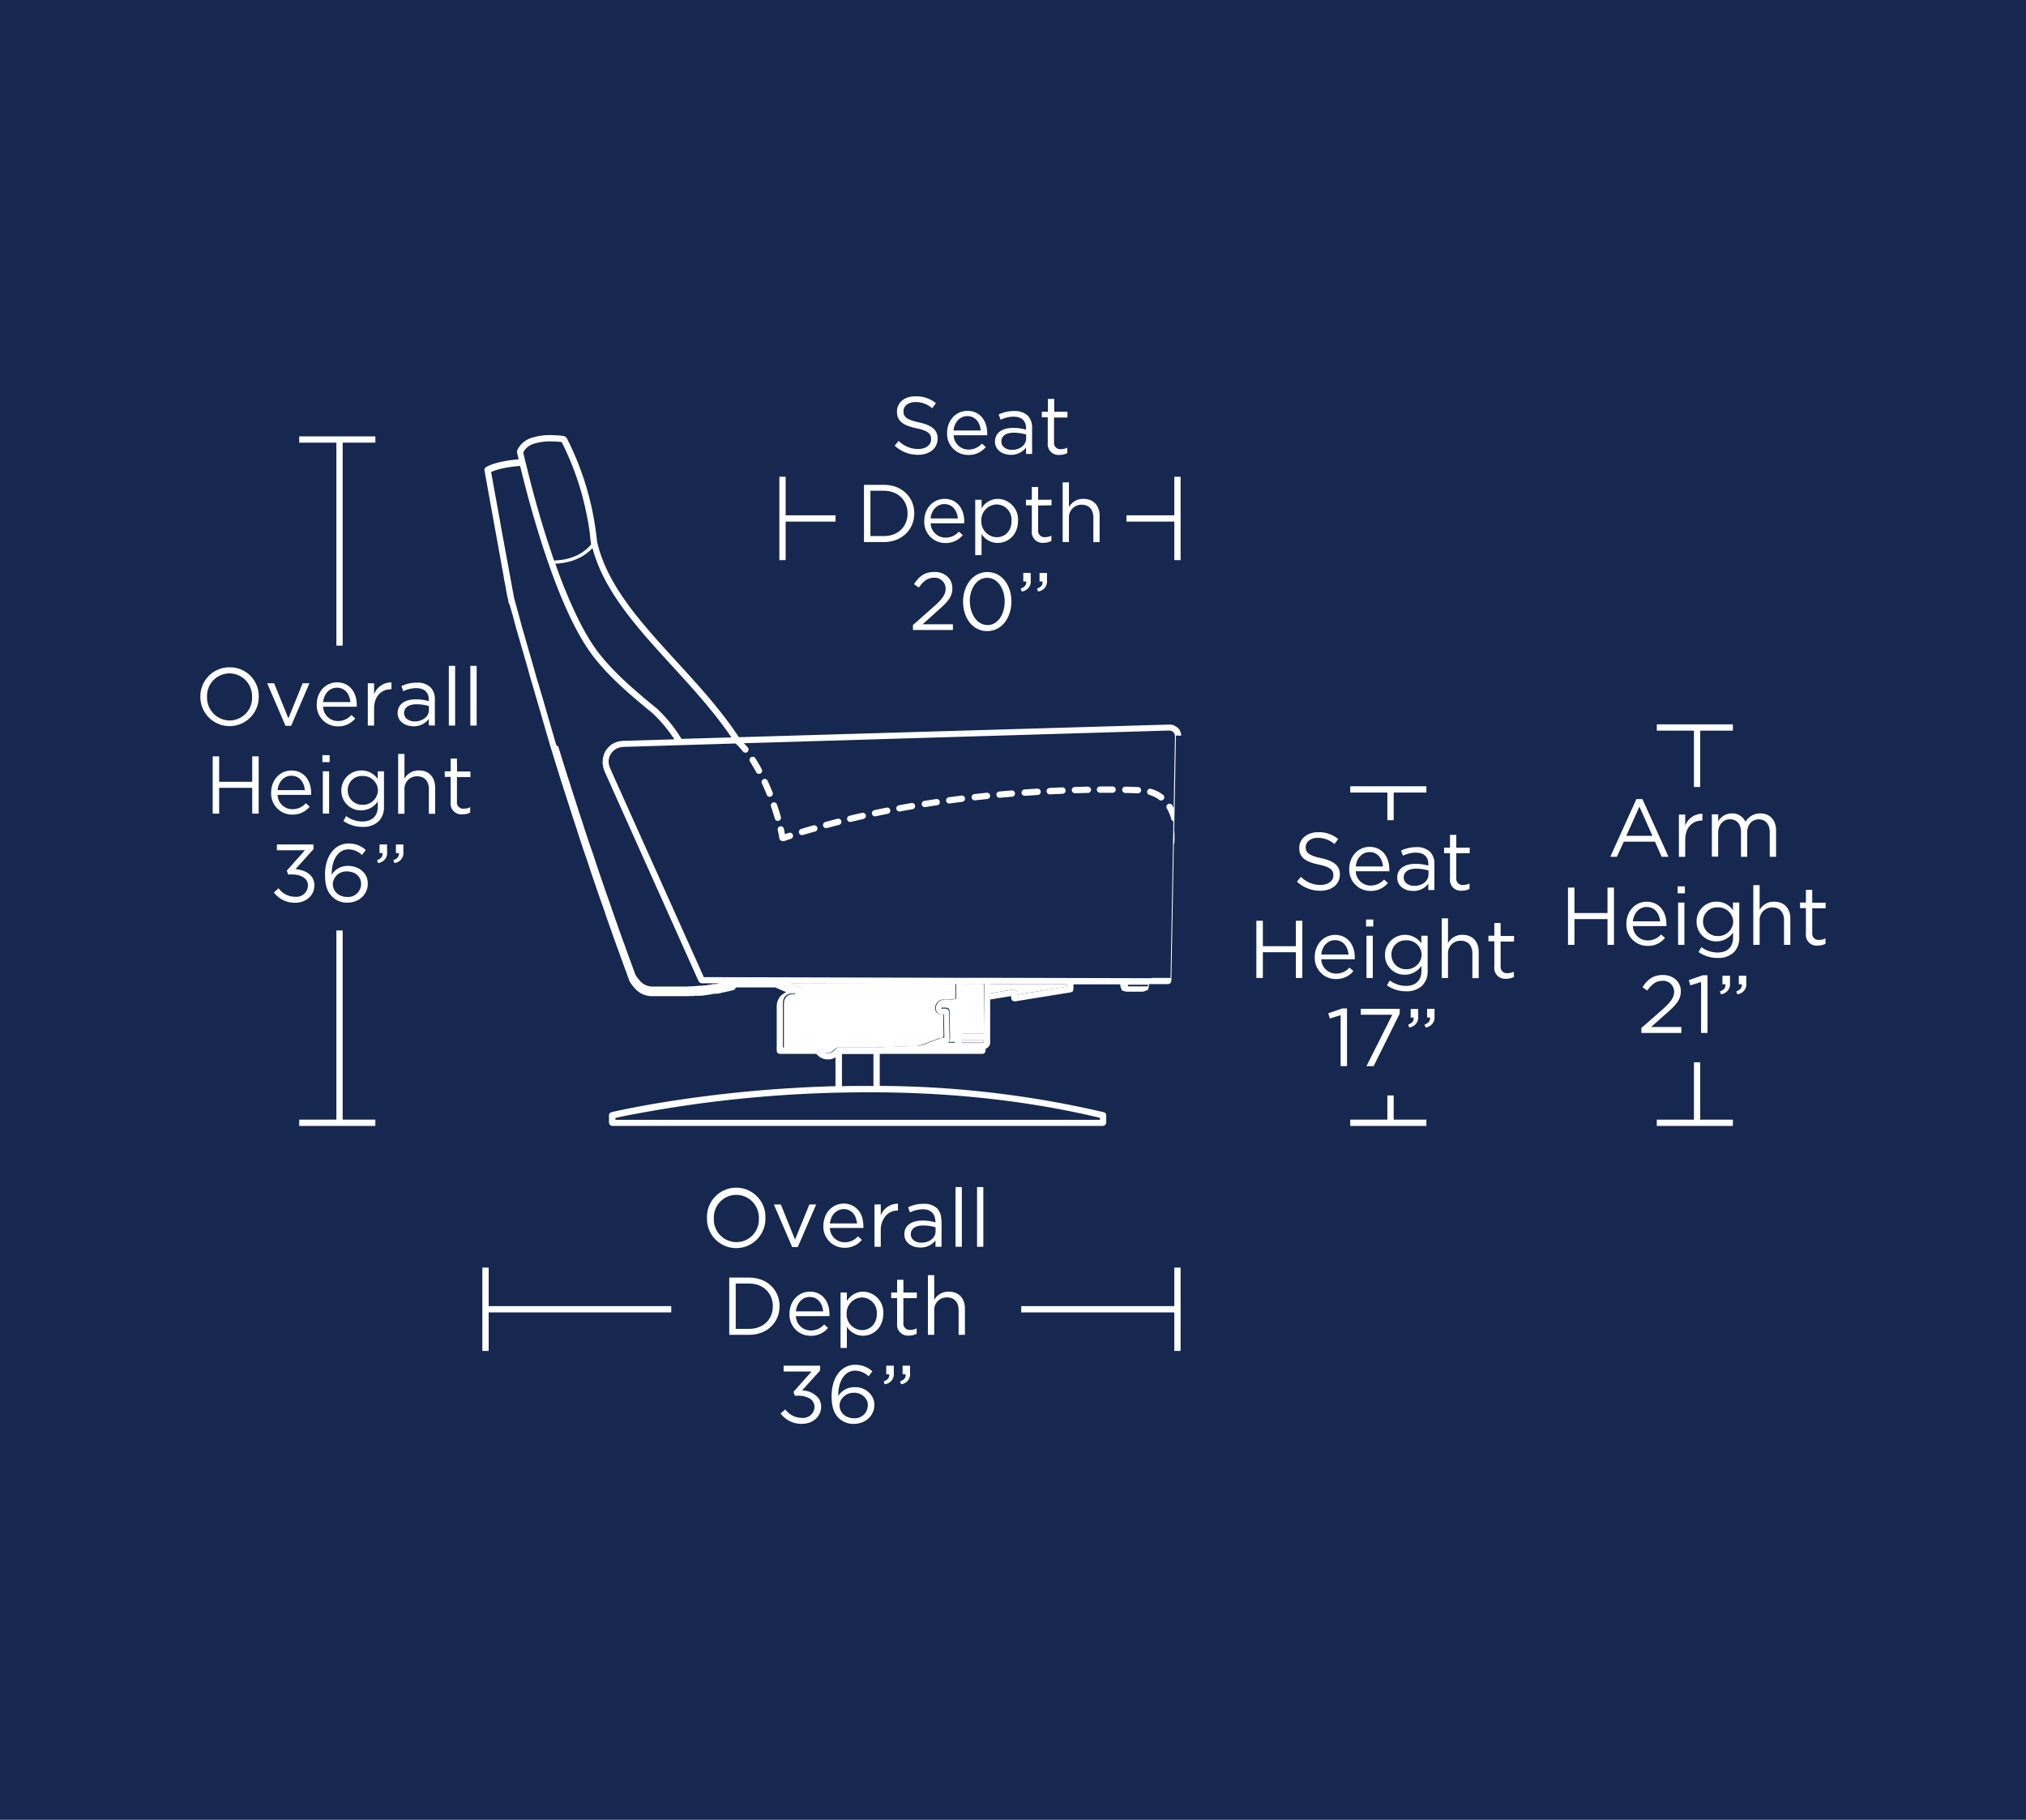 <svg xmlns="http://www.w3.org/2000/svg" viewBox="0 0 590 530"><defs><style>.cls-1{fill:#16284f;}.cls-2{fill:#fff;}</style></defs><title>Cumulus1</title><g id="Background"><rect class="cls-1" width="590" height="530"/></g><g id="Cumulus"><path class="cls-2" d="M274.79,301.92v0l-.12-6.57h-.78c-.06,0-.09,0-.13-.05s-.09,0-.14,0l-.35-.11-.43-.28-.21-.24-.17-.3-.11-.31h0c0-.06,0-.1,0-.16s-.06-.08-.06-.14v-.07s0,0,0-.07,0,0,0-.07l.07-.48.09-.28.25-.48.1-.17.32-.39.28-.23.46-.24.17-.07.49-.15.32,0,.52,0h0l.87.07.87-.06,1.12-.19v-4.36l-47.88-.12,3,1.31h0s0,0,0,0a.9.9,0,0,1,.45,1.17c0,.08-.11.1-.16.16l-.3.55-.16.64,0,.64.22.66,2.07,4.32c0,.06,0,.12,0,.19a.75.75,0,0,1,.06.13c0,.09.13.14.15.24l.58,3.61h0l0,.09.07.11,0,.08.05.11h0l.1.2,0,.06,2.22,4.64.36.54.45.41.54.28.59.15h.58l.58-.17.55-.31.52-.48c.08-.08.2-.08.3-.12a.45.45,0,0,1,.14-.06l.09-.23.65-.27h11.31l11.79-.41.7-.15,5.66-2.11s.06,0,.1,0,0,0,.07-.05l.18,0h.05l.34-.08h0l.09,0h.05l.08,0h0l.06,0v-.24Z"/><path class="cls-2" d="M310.6,286.9l0-.12,0-.19-22.23,0v2.71l6.69-1.12a.76.76,0,0,1,.33.08.94.94,0,0,1,.34.07,1,1,0,0,1,.19.29c.06.1.17.16.19.28l.07.35v.07l0,.28h0v.1l14.48-2.36,0-.13Z"/><path class="cls-2" d="M278.25,301.12v-8.39l-.86.14h0l0,0-1,.07h-.14l-.94-.07h0l-.35,0-.24.07-.22.11-.13.17-.13.26v0h.37l.08,0h.95l.31.13c.11.05.23.05.32.13h0l.12.31c.05.11.14.19.14.31h0l.14,7.5,0,.72v.11l-.27.65h0v0h0v0l-.07,0h0l-.08,0,0,0-.06,0h0l-.07,0h0l-.25.1h2.53s0,0,0,0,0,0,0-.07Z"/><path class="cls-2" d="M286.36,302.91h-6.15s-.06,0-.09,0h0v.64l0,.11,0,0h0l.16,0h6l.16,0h0l0-.05,0-.11v-.63h0S286.4,302.91,286.36,302.91Z"/><path class="cls-2" d="M235,301.4l0-.06-.1-.21h0v0l-.12-.25,0,0v0l0-.1,0-.1h0s0,0,0-.09,0,0-.05-.07l-.59-3.71h0s0,0-.06,0l-2.1-4.37s0,0,0-.06,0,0,0,0l-.28-.84,0-.26,0-.9,0-.25.15-.61h-1l-.69.08-.61.25-.54.41-.38.51-.26.62-.09.69v13.2h8.75L235,301.45S235,301.42,235,301.4Z"/><polygon class="cls-2" points="280.08 300.95 280.11 301.02 280.14 301.04 280.31 301.08 286.26 301.08 286.44 301.04 286.47 301.02 286.5 300.95 286.5 286.53 280.08 286.51 280.08 300.95"/><polygon class="cls-2" points="99.79 270.98 97.96 270.98 97.96 326.08 87.14 326.08 87.14 327.92 109.31 327.92 109.31 326.08 99.79 326.08 99.79 270.98"/><polygon class="cls-2" points="109.31 127.09 87.14 127.09 87.14 128.92 97.96 128.92 97.96 188.03 99.79 188.03 99.79 128.92 109.31 128.92 109.31 127.09"/><path class="cls-2" d="M66.87,194.35A8.44,8.44,0,0,0,58.35,203V203a8.5,8.5,0,1,0,17-.05v-.05A8.36,8.36,0,0,0,66.87,194.35ZM73.4,203a6.55,6.55,0,0,1-6.53,6.83A6.63,6.63,0,0,1,60.3,203v-.05a6.54,6.54,0,0,1,6.52-6.83A6.62,6.62,0,0,1,73.4,203Z"/><polygon class="cls-2" points="84.77 211.4 90.12 198.99 88.14 198.99 83.98 209.21 79.83 198.99 77.81 198.99 83.14 211.4 84.77 211.4"/><path class="cls-2" d="M103.89,205.23c0-3.59-2.1-6.5-5.74-6.5-3.41,0-5.91,2.86-5.91,6.41v0a6.13,6.13,0,0,0,6.15,6.41,6.36,6.36,0,0,0,5.07-2.31l-1.14-1A5.1,5.1,0,0,1,98.44,210a4.3,4.3,0,0,1-4.34-4.17h9.77A5.82,5.82,0,0,0,103.89,205.23Zm-9.79-.76c.24-2.41,1.86-4.19,4-4.19,2.46,0,3.74,1.95,3.93,4.19Z"/><path class="cls-2" d="M108.94,202.21V199h-1.83v12.32h1.83V206.4c0-3.72,2.19-5.65,4.88-5.65H114v-2A5.27,5.27,0,0,0,108.94,202.21Z"/><path class="cls-2" d="M126.64,211.31v-7.53a4.88,4.88,0,0,0-1.26-3.6,5.44,5.44,0,0,0-4-1.36,10.17,10.17,0,0,0-4.48,1l.55,1.5a8.46,8.46,0,0,1,3.74-.91c2.31,0,3.67,1.15,3.67,3.36v.43a13.13,13.13,0,0,0-3.79-.52c-3.12,0-5.27,1.38-5.27,4v0c0,2.53,2.31,3.84,4.6,3.84a5.41,5.41,0,0,0,4.46-2.12v1.86Zm-5.86-1.2c-1.67,0-3.1-.9-3.1-2.45v0c0-1.54,1.29-2.55,3.6-2.55a12.86,12.86,0,0,1,3.62.53v1.19C124.9,208.73,123,210.11,120.78,210.11Z"/><rect class="cls-2" x="130.71" y="193.92" width="1.83" height="17.39"/><rect class="cls-2" x="136.97" y="193.92" width="1.84" height="17.39"/><polygon class="cls-2" points="73.45 227.69 63.82 227.69 63.82 220.28 61.94 220.28 61.94 236.96 63.82 236.96 63.82 229.45 73.45 229.45 73.45 236.96 75.33 236.96 75.33 220.28 73.45 220.28 73.45 227.69"/><path class="cls-2" d="M85.12,237.25a6.39,6.39,0,0,0,5.08-2.32l-1.15-1a5.09,5.09,0,0,1-3.88,1.74,4.29,4.29,0,0,1-4.33-4.17H90.6a5.72,5.72,0,0,0,0-.59c0-3.6-2.09-6.51-5.74-6.51-3.41,0-5.9,2.86-5.9,6.41v.05A6.12,6.12,0,0,0,85.12,237.25Zm-.28-11.32c2.45,0,3.73,1.95,3.93,4.19H80.84C81.07,227.71,82.69,225.93,84.84,225.93Z"/><rect class="cls-2" x="94.01" y="224.64" width="1.83" height="12.31"/><rect class="cls-2" x="93.89" y="219.93" width="2.1" height="2.03"/><path class="cls-2" d="M111.82,234.82V224.64H110v2.22a5.83,5.83,0,0,0-10.6,3.33v.05a5.69,5.69,0,0,0,5.78,5.77,5.84,5.84,0,0,0,4.84-2.6v1.45c0,2.89-1.76,4.39-4.48,4.39a7.85,7.85,0,0,1-4.74-1.58L100,239.1a9.64,9.64,0,0,0,5.61,1.72,6.47,6.47,0,0,0,4.69-1.65A5.92,5.92,0,0,0,111.82,234.82Zm-1.76-4.6a4.35,4.35,0,0,1-4.53,4.17,4.17,4.17,0,0,1-4.26-4.2v-.05a4.07,4.07,0,0,1,4.26-4.14,4.32,4.32,0,0,1,4.53,4.17Z"/><path class="cls-2" d="M122,224.38a4.63,4.63,0,0,0-4.21,2.41v-7.22h-1.84V237h1.84v-7.05a3.62,3.62,0,0,1,3.69-3.86c2.16,0,3.41,1.43,3.41,3.72V237h1.83v-7.65C126.69,226.38,125,224.38,122,224.38Z"/><path class="cls-2" d="M133.07,220.93h-1.84v3.71h-1.71v1.62h1.71v7.43a3.14,3.14,0,0,0,3.48,3.48,4.67,4.67,0,0,0,2.22-.52v-1.57a3.86,3.86,0,0,1-1.79.43,1.82,1.82,0,0,1-2.07-2v-7.2H137v-1.62h-3.9Z"/><path class="cls-2" d="M91.55,257.87v-.05c0-3-2.6-4.45-5.5-4.69l5.24-5.81v-1.38H80.64v1.69h8.15l-5.27,5.93.39,1.12H85c2.74,0,4.67,1.14,4.67,3.21v.05A3.35,3.35,0,0,1,86,261.18a6,6,0,0,1-4.88-2.48l-1.36,1.22a7.58,7.58,0,0,0,6.22,3C89.08,262.9,91.55,260.85,91.55,257.87Z"/><path class="cls-2" d="M101.11,262.9c3.38,0,6-2.34,6-5.55v-.05c0-3.12-2.67-5.12-5.77-5.12a5.43,5.43,0,0,0-4.75,2.57v-.24c0-3.76,1.68-7.14,4.9-7.14a5.79,5.79,0,0,1,3.93,1.64l1.1-1.45a7.32,7.32,0,0,0-4.93-1.91c-4.36,0-6.94,4-6.94,9v.05c0,3.41.77,5.12,2.1,6.45A6.06,6.06,0,0,0,101.11,262.9Zm-4.2-5.46a3.91,3.91,0,0,1,4.17-3.64c2.4,0,4.07,1.52,4.07,3.57v.05a3.77,3.77,0,0,1-4,3.81c-2.46,0-4.22-1.62-4.22-3.74Z"/><path class="cls-2" d="M115.3,248.44h.86c.09,1-.41,1.64-1.6,2.07l.29.84a2.93,2.93,0,0,0,2.62-3.27v-2.14H115.3Z"/><path class="cls-2" d="M110.53,248.44h.86c.1,1-.41,1.64-1.59,2.07l.28.84a2.93,2.93,0,0,0,2.64-3.27v-2.14h-2.19Z"/><polygon class="cls-2" points="404.02 238.87 405.86 238.87 405.86 230.82 415.38 230.82 415.38 228.99 393.21 228.99 393.21 230.82 404.02 230.82 404.02 238.87"/><polygon class="cls-2" points="405.86 319.04 404.02 319.04 404.02 326.08 393.21 326.08 393.21 327.92 415.38 327.92 415.38 326.08 405.86 326.08 405.86 319.04"/><polygon class="cls-2" points="142.31 369.17 140.47 369.17 140.47 393.44 142.31 393.44 142.31 382.22 195.48 382.22 195.48 380.39 142.31 380.39 142.31 369.17"/><polygon class="cls-2" points="341.98 380.39 297.4 380.39 297.4 382.22 341.98 382.22 341.98 393.44 343.81 393.44 343.81 369.17 341.98 369.17 341.98 380.39"/><path class="cls-2" d="M222.89,355c0-.06,0-.12,0-.18v0a8.51,8.51,0,1,0-17,0v.05s0,.09,0,.13a8.49,8.49,0,0,0,17,0Zm-15,0c0-.06,0-.12,0-.18v0a6.55,6.55,0,0,1,6.53-6.83,6.62,6.62,0,0,1,6.57,6.88v.05s0,.09,0,.13a6.53,6.53,0,0,1-6.51,6.7A6.61,6.61,0,0,1,207.87,355Z"/><polygon class="cls-2" points="232.32 363.2 235.88 354.95 237.68 350.79 235.7 350.79 234 354.95 231.53 361.01 229.07 354.95 227.39 350.79 225.36 350.79 227.15 354.95 230.7 363.2 232.32 363.2"/><path class="cls-2" d="M251,361.08l-1.15-1A5.09,5.09,0,0,1,246,361.8a4.3,4.3,0,0,1-4.33-4.17h9.76a5.72,5.72,0,0,0,0-.6,8.77,8.77,0,0,0-.27-2.08,5.49,5.49,0,0,0-5.47-4.42,5.84,5.84,0,0,0-5.6,4.42,7.2,7.2,0,0,0-.31,2V357a6.12,6.12,0,0,0,6.15,6.4A6.34,6.34,0,0,0,251,361.08ZM242,355a4,4,0,0,1,3.67-2.87A3.71,3.71,0,0,1,249.3,355a6.47,6.47,0,0,1,.29,1.32h-7.93A5.21,5.21,0,0,1,242,355Z"/><path class="cls-2" d="M254.66,350.79v12.32h1.83V358.2a6.3,6.3,0,0,1,.86-3.25,4.51,4.51,0,0,1,4-2.39h.15v-2a5.27,5.27,0,0,0-5,3.43v-3.22Z"/><path class="cls-2" d="M272.43,361.25v1.86h1.76v-7.53a6,6,0,0,0-.09-.63,4.66,4.66,0,0,0-1.17-3,5.43,5.43,0,0,0-4-1.35,10.16,10.16,0,0,0-4.48,1l.55,1.5a8.67,8.67,0,0,1,3.74-.91c2.05,0,3.29,1,3.56,2.71a4.41,4.41,0,0,1,.11.65V356a13.13,13.13,0,0,0-3.79-.52c-3.12,0-5.26,1.38-5.26,4v0c0,2.53,2.31,3.84,4.59,3.84A5.41,5.41,0,0,0,272.43,361.25Zm-4.1.67c-1.67,0-3.09-.91-3.09-2.46v0c0-1.55,1.28-2.55,3.59-2.55a12.91,12.91,0,0,1,3.62.52v1.19C272.45,360.54,270.6,361.92,268.33,361.92Z"/><polygon class="cls-2" points="280.1 354.95 280.1 345.72 278.26 345.72 278.26 354.95 278.26 363.11 280.1 363.11 280.1 354.95"/><polygon class="cls-2" points="284.53 354.95 284.53 363.11 286.36 363.11 286.36 354.95 286.36 345.72 284.53 345.72 284.53 354.95"/><path class="cls-2" d="M218.15,372.08h-5.78v16.68h5.78c5.25,0,8.87-3.64,8.87-8.34v-.05C227,375.68,223.4,372.08,218.15,372.08Zm6.91,8.39c0,3.69-2.69,6.55-6.91,6.55h-3.9v-13.2h3.9c4.22,0,6.91,2.91,6.91,6.6Z"/><path class="cls-2" d="M235.83,376.18c-3.41,0-5.91,2.86-5.91,6.41v.05a6.12,6.12,0,0,0,6.15,6.4,6.35,6.35,0,0,0,5.07-2.3l-1.14-1a5.09,5.09,0,0,1-3.88,1.74,4.3,4.3,0,0,1-4.34-4.17h9.77a5.62,5.62,0,0,0,0-.59C241.57,379.09,239.48,376.18,235.83,376.18Zm-4.05,5.74c.24-2.4,1.86-4.19,4-4.19,2.45,0,3.74,1.95,3.93,4.19Z"/><path class="cls-2" d="M251.34,376.18a5.55,5.55,0,0,0-4.72,2.74v-2.48h-1.84v16.13h1.84V386.4a5.56,5.56,0,0,0,4.72,2.62c3,0,5.88-2.38,5.88-6.41v0A6,6,0,0,0,251.34,376.18Zm4,6.46c0,3-2,4.74-4.34,4.74a4.59,4.59,0,0,1-4.45-4.77v0a4.59,4.59,0,0,1,4.45-4.74,4.43,4.43,0,0,1,4.34,4.76Z"/><path class="cls-2" d="M263.08,372.73h-1.83v3.71h-1.72v1.63h1.72v7.43a3.13,3.13,0,0,0,3.47,3.47,4.7,4.7,0,0,0,2.22-.52v-1.57a3.89,3.89,0,0,1-1.79.43,1.83,1.83,0,0,1-2.07-2.05v-7.19H267v-1.63h-3.91Z"/><path class="cls-2" d="M276.28,376.18a4.68,4.68,0,0,0-4.22,2.41v-7.22h-1.84v17.39h1.84v-7.05a3.62,3.62,0,0,1,3.69-3.86c2.17,0,3.41,1.43,3.41,3.72v7.19H281v-7.65C281,378.18,279.25,376.18,276.28,376.18Z"/><path class="cls-2" d="M233.6,404.93l5.24-5.81v-1.38H228.2v1.69h8.14l-5.26,5.93.38,1.12h1.07a6.69,6.69,0,0,1,2.68.54,2.9,2.9,0,0,1,2,2.68v0a3.34,3.34,0,0,1-3.64,3.24,6.06,6.06,0,0,1-4.89-2.47l-1.35,1.21a7.55,7.55,0,0,0,6.21,3c3.1,0,5.58-2.05,5.58-5v0a4.1,4.1,0,0,0-.87-2.61A6.51,6.51,0,0,0,233.6,404.93Z"/><path class="cls-2" d="M248.87,404a5.46,5.46,0,0,0-4.76,2.57v-.24c0-3.76,1.69-7.14,4.9-7.14a5.82,5.82,0,0,1,3.94,1.64l1.09-1.45a7.37,7.37,0,0,0-4.93-1.91c-4.36,0-6.93,4-6.93,9.06v0c0,.18,0,.31,0,.47.07,3.07.8,4.72,2.06,6a6.06,6.06,0,0,0,4.39,1.69c3.38,0,6-2.34,6-5.55v0a4.88,4.88,0,0,0-.46-2.08A5.69,5.69,0,0,0,248.87,404Zm3.84,5.24a3.77,3.77,0,0,1-4,3.81c-2.45,0-4.22-1.62-4.22-3.74v-.05a3.43,3.43,0,0,1,.93-2.22,4.25,4.25,0,0,1,3.24-1.42,4.11,4.11,0,0,1,3.24,1.42,3.31,3.31,0,0,1,.84,2.15Z"/><path class="cls-2" d="M262.85,400.24h.86c.09,1-.4,1.64-1.6,2.07l.29.83a2.9,2.9,0,0,0,2.62-3.26v-2.14h-2.17Z"/><path class="cls-2" d="M258.09,400.24h.85c.1,1-.4,1.64-1.59,2.07l.28.83a2.92,2.92,0,0,0,2.65-3.26v-2.14h-2.19Z"/><polygon class="cls-2" points="228.79 151.91 243.32 151.91 243.32 150.08 228.79 150.08 228.79 138.85 226.96 138.85 226.96 163.13 228.79 163.13 228.79 151.91"/><polygon class="cls-2" points="343.81 163.13 343.81 138.85 341.98 138.85 341.98 150.08 328.03 150.08 328.03 151.91 341.98 151.91 341.98 163.13 343.81 163.13"/><path class="cls-2" d="M384.57,257.73a7.9,7.9,0,0,1-5.71-2.36l-1.17,1.39a9.78,9.78,0,0,0,6.81,2.66c3.31,0,5.69-1.85,5.69-4.71v-.05c0-2.55-1.71-3.91-5.42-4.72s-4.53-1.67-4.53-3.24v0c0-1.5,1.38-2.69,3.55-2.69a7.34,7.34,0,0,1,4.81,1.81l1.1-1.45a8.71,8.71,0,0,0-5.86-2c-3.17,0-5.48,1.93-5.48,4.55v.05c0,2.74,1.76,4,5.59,4.81,3.51.74,4.34,1.62,4.34,3.17v.05C388.29,256.54,386.81,257.73,384.57,257.73Z"/><path class="cls-2" d="M399.11,259.47a6.36,6.36,0,0,0,5.07-2.31l-1.14-1a5.12,5.12,0,0,1-3.89,1.74,4.29,4.29,0,0,1-4.33-4.16h9.76a3.89,3.89,0,0,0,0-.6c0-3.6-2.1-6.5-5.74-6.5-3.41,0-5.91,2.86-5.91,6.41v0A6.12,6.12,0,0,0,399.11,259.47Zm-.29-11.31c2.45,0,3.74,2,3.93,4.19h-7.93C395.05,249.94,396.68,248.16,398.82,248.16Z"/><path class="cls-2" d="M408,247.73l.55,1.5a8.46,8.46,0,0,1,3.74-.91c2.31,0,3.66,1.15,3.66,3.36v.43a13,13,0,0,0-3.78-.52c-3.12,0-5.27,1.38-5.27,4v.05c0,2.53,2.31,3.84,4.6,3.84a5.37,5.37,0,0,0,4.45-2.12v1.85h1.77v-7.52a4.84,4.84,0,0,0-1.27-3.6,5.37,5.37,0,0,0-4-1.36A10.13,10.13,0,0,0,408,247.73Zm8,6.93c0,2-1.86,3.33-4.12,3.33-1.67,0-3.1-.9-3.1-2.45v0c0-1.55,1.29-2.55,3.6-2.55a12.92,12.92,0,0,1,3.62.53Z"/><path class="cls-2" d="M422.26,255.92a3.14,3.14,0,0,0,3.48,3.48,4.51,4.51,0,0,0,2.21-.53V257.3a3.86,3.86,0,0,1-1.79.43,1.83,1.83,0,0,1-2.07-2.05v-7.19H428v-1.62h-3.91v-3.72h-1.83v3.72h-1.72v1.62h1.72Z"/><polygon class="cls-2" points="377.38 275.57 367.76 275.57 367.76 268.16 365.87 268.16 365.87 284.83 367.76 284.83 367.76 277.33 377.38 277.33 377.38 284.83 379.26 284.83 379.26 268.16 377.38 268.16 377.38 275.57"/><path class="cls-2" d="M394.13,282.81l-1.15-1a5.12,5.12,0,0,1-3.88,1.74,4.3,4.3,0,0,1-4.33-4.17h9.76a5.82,5.82,0,0,0,0-.6c0-3.59-2.09-6.5-5.74-6.5-3.4,0-5.91,2.86-5.91,6.41v.05a6.12,6.12,0,0,0,6.15,6.4A6.37,6.37,0,0,0,394.13,282.81Zm-5.36-9c2.45,0,3.74,1.95,3.93,4.19h-7.93C385,275.59,386.62,273.81,388.77,273.81Z"/><rect class="cls-2" x="397.82" y="267.8" width="2.1" height="2.03"/><rect class="cls-2" x="397.94" y="272.52" width="1.84" height="12.31"/><path class="cls-2" d="M415.75,282.69V272.52h-1.83v2.22a5.83,5.83,0,0,0-10.6,3.33v.05a5.69,5.69,0,0,0,5.78,5.76,5.83,5.83,0,0,0,4.84-2.59v1.45c0,2.88-1.76,4.39-4.48,4.39a7.92,7.92,0,0,1-4.74-1.58l-.83,1.43a9.68,9.68,0,0,0,5.6,1.72,6.47,6.47,0,0,0,4.69-1.65A5.93,5.93,0,0,0,415.75,282.69ZM414,278.1a4.35,4.35,0,0,1-4.53,4.17,4.17,4.17,0,0,1-4.26-4.2V278a4.07,4.07,0,0,1,4.26-4.14,4.31,4.31,0,0,1,4.53,4.17Z"/><path class="cls-2" d="M425.9,272.26a4.67,4.67,0,0,0-4.22,2.4v-7.21h-1.83v17.39h1.83v-7a3.63,3.63,0,0,1,3.7-3.86c2.16,0,3.4,1.43,3.4,3.71v7.2h1.84v-7.65C430.62,274.26,428.88,272.26,425.9,272.26Z"/><path class="cls-2" d="M437,268.81h-1.83v3.71h-1.72v1.62h1.72v7.43a3.13,3.13,0,0,0,3.47,3.48,4.7,4.7,0,0,0,2.22-.52V283a4,4,0,0,1-1.79.42,1.82,1.82,0,0,1-2.07-2v-7.2h3.91v-1.62H437Z"/><polygon class="cls-2" points="386.81 295.1 387.26 296.63 390.41 295.65 390.41 310.49 392.27 310.49 392.27 293.7 390.88 293.7 386.81 295.1"/><polygon class="cls-2" points="400.03 310.49 407.61 295.22 407.61 293.81 396.29 293.81 396.29 295.53 405.46 295.53 397.94 310.49 400.03 310.49"/><path class="cls-2" d="M415.59,296.32h.85c.1,1-.4,1.64-1.59,2.07l.28.83a2.9,2.9,0,0,0,2.62-3.26v-2.15h-2.16Z"/><path class="cls-2" d="M410.08,298.39l.29.83A2.92,2.92,0,0,0,413,296v-2.15h-2.19v2.51h.86C411.77,297.34,411.27,298,410.08,298.39Z"/><path class="cls-2" d="M261.21,119.85v.05c0,2.74,1.77,4,5.6,4.81,3.51.74,4.34,1.62,4.34,3.17v.05c0,1.64-1.48,2.83-3.72,2.83a7.92,7.92,0,0,1-5.72-2.36l-1.16,1.39a9.79,9.79,0,0,0,6.81,2.67c3.32,0,5.69-1.87,5.69-4.72v0c0-2.55-1.71-3.91-5.42-4.72s-4.53-1.67-4.53-3.24v0c0-1.51,1.38-2.69,3.55-2.69a7.29,7.29,0,0,1,4.81,1.81l1.1-1.46a8.72,8.72,0,0,0-5.86-2C263.52,115.3,261.21,117.23,261.21,119.85Z"/><path class="cls-2" d="M275.81,126.05v0A6.13,6.13,0,0,0,282,132.5a6.37,6.37,0,0,0,5.08-2.31l-1.15-1a5.09,5.09,0,0,1-3.88,1.74,4.3,4.3,0,0,1-4.33-4.17h9.77a5.82,5.82,0,0,0,0-.6c0-3.59-2.1-6.5-5.74-6.5C278.32,119.64,275.81,122.5,275.81,126.05Zm9.8-.67h-7.93c.23-2.41,1.86-4.19,4-4.19C284.13,121.19,285.42,123.14,285.61,125.38Z"/><path class="cls-2" d="M291.4,122.26a8.45,8.45,0,0,1,3.73-.91c2.31,0,3.67,1.15,3.67,3.36v.43a13,13,0,0,0-3.78-.52c-3.12,0-5.27,1.38-5.27,4v0c0,2.53,2.31,3.84,4.6,3.84a5.39,5.39,0,0,0,4.45-2.12v1.86h1.76v-7.53a4.88,4.88,0,0,0-1.25-3.6,5.45,5.45,0,0,0-4-1.36,10.17,10.17,0,0,0-4.48,1Zm7.43,5.43c0,1.95-1.86,3.33-4.13,3.33-1.66,0-3.09-.9-3.09-2.45v0c0-1.54,1.28-2.55,3.59-2.55a12.94,12.94,0,0,1,3.63.53Z"/><path class="cls-2" d="M307,116.18h-1.83v3.72H303.4v1.62h1.72V129a3.13,3.13,0,0,0,3.48,3.48,4.54,4.54,0,0,0,2.21-.53v-1.57a3.88,3.88,0,0,1-1.78.43,1.82,1.82,0,0,1-2.08-2v-7.2h3.91V119.9H307Z"/><path class="cls-2" d="M266.25,149.48c0-4.69-3.62-8.28-8.86-8.28H251.6v16.67h5.79c5.24,0,8.86-3.64,8.86-8.34Zm-1.95.1c0,3.69-2.69,6.55-6.91,6.55h-3.91v-13.2h3.91c4.22,0,6.91,2.91,6.91,6.6Z"/><path class="cls-2" d="M280.8,151.8c0-3.6-2.09-6.51-5.74-6.51-3.4,0-5.9,2.86-5.9,6.41v.05a6.11,6.11,0,0,0,6.15,6.4,6.36,6.36,0,0,0,5.07-2.31l-1.14-1a5.11,5.11,0,0,1-3.89,1.74,4.3,4.3,0,0,1-4.33-4.17h9.76A5.72,5.72,0,0,0,280.8,151.8ZM271,151c.24-2.41,1.85-4.19,4-4.19,2.45,0,3.74,1.95,3.93,4.19Z"/><path class="cls-2" d="M296.46,151.72v-.05a6,6,0,0,0-5.89-6.38,5.52,5.52,0,0,0-4.71,2.74v-2.48H284v16.13h1.84v-6.17a5.54,5.54,0,0,0,4.71,2.62C293.55,158.13,296.46,155.75,296.46,151.72Zm-1.89,0c0,3-1.95,4.74-4.33,4.74a4.59,4.59,0,0,1-4.46-4.77v-.05a4.59,4.59,0,0,1,4.46-4.73,4.43,4.43,0,0,1,4.33,4.76Z"/><path class="cls-2" d="M306.22,147.17v-1.62h-3.9v-3.71h-1.84v3.71h-1.71v1.62h1.71v7.43a3.13,3.13,0,0,0,3.48,3.48,4.7,4.7,0,0,0,2.22-.52V156a3.89,3.89,0,0,1-1.79.43,1.82,1.82,0,0,1-2.07-2v-7.2Z"/><path class="cls-2" d="M320.23,157.87v-7.65c0-2.93-1.74-4.93-4.72-4.93a4.66,4.66,0,0,0-4.22,2.41v-7.22h-1.83v17.39h1.83v-7.05A3.63,3.63,0,0,1,315,147c2.17,0,3.4,1.43,3.4,3.72v7.19Z"/><path class="cls-2" d="M277.5,181.81h-8.83l4.45-4c2.93-2.55,4.22-4,4.22-6.48v-.05c0-2.71-2.17-4.71-5.17-4.71s-4.5,1.31-6,3.55l1.38,1c1.34-1.86,2.57-2.86,4.48-2.86a3.18,3.18,0,0,1,3.35,3.19c0,1.67-.93,3-3.47,5.24l-6.05,5.34v1.45H277.5Z"/><path class="cls-2" d="M287.49,183.81c4.29,0,7.05-4,7.05-8.63v0c0-4.67-2.71-8.58-7-8.58s-7.08,4-7.08,8.62v0C280.46,179.9,283.17,183.81,287.49,183.81Zm-5.08-8.67c0-3.67,2-6.86,5.08-6.86s5.09,3.26,5.09,6.9v0c0,3.65-1.92,6.86-5,6.86s-5.13-3.26-5.13-6.91Z"/><path class="cls-2" d="M297.23,171.42l.29.84a2.93,2.93,0,0,0,2.64-3.27v-2.14H298v2.5h.86C298.92,170.37,298.42,171,297.23,171.42Z"/><path class="cls-2" d="M302,171.42l.28.84A2.92,2.92,0,0,0,304.9,169v-2.14h-2.17v2.5h.86C303.69,170.37,303.18,171,302,171.42Z"/><path class="cls-2" d="M225,230.8q-.69-1.73-1.47-3.42a.91.91,0,0,0-1.21-.45.93.93,0,0,0-.45,1.22c.5,1.09,1,2.21,1.42,3.33a.91.91,0,0,0,1.19.51A.93.93,0,0,0,225,230.8Z"/><path class="cls-2" d="M221.85,224.05c-.6-1.12-1.23-2.2-1.88-3.23a.92.92,0,0,0-1.55,1h0c.63,1,1.23,2,1.81,3.11a.92.92,0,0,0,1.62-.87Z"/><path class="cls-2" d="M227.37,237.82c-.33-1.15-.71-2.34-1.12-3.54a.91.91,0,1,0-1.73.59c.4,1.18.76,2.33,1.09,3.46a.92.92,0,1,0,1.76-.51Z"/><polygon class="cls-2" points="493.3 229.2 495.13 229.2 495.13 212.79 504.64 212.79 504.64 210.96 482.48 210.96 482.48 212.79 493.3 212.79 493.3 229.2"/><polygon class="cls-2" points="495.13 309.38 493.3 309.38 493.3 326.09 482.48 326.09 482.48 327.92 504.64 327.92 504.64 326.09 495.13 326.09 495.13 309.38"/><path class="cls-2" d="M483.9,249.53h2l-7.6-16.8h-1.76l-7.6,16.8h1.93l2-4.41h9.07Zm-10.3-6.1,3.82-8.51,3.79,8.51Z"/><path class="cls-2" d="M495.76,239v-2a5.28,5.28,0,0,0-5,3.44v-3.22h-1.84v12.32h1.84v-4.91c0-3.72,2.19-5.65,4.88-5.65Z"/><path class="cls-2" d="M515.38,242.33v7.2h1.84V241.9c0-3-1.74-5-4.57-5a4.9,4.9,0,0,0-4.34,2.45,4.17,4.17,0,0,0-3.95-2.45,4.5,4.5,0,0,0-4,2.33v-2.07h-1.84v12.32h1.84v-7c0-2.26,1.48-3.88,3.43-3.88S507,240,507,242.28v7.25h1.81v-7.1c0-2.43,1.55-3.81,3.4-3.81S515.38,240,515.38,242.33Z"/><polygon class="cls-2" points="468.13 265.91 458.5 265.91 458.5 258.5 456.62 258.5 456.62 275.18 458.5 275.18 458.5 267.68 468.13 267.68 468.13 275.18 470.01 275.18 470.01 258.5 468.13 258.5 468.13 265.91"/><path class="cls-2" d="M484.88,273.15l-1.15-1a5.09,5.09,0,0,1-3.88,1.74,4.29,4.29,0,0,1-4.33-4.17h9.76a5.72,5.72,0,0,0,0-.6c0-3.59-2.09-6.5-5.74-6.5-3.41,0-5.91,2.86-5.91,6.41v.05a6.12,6.12,0,0,0,6.15,6.4A6.35,6.35,0,0,0,484.88,273.15Zm-5.36-9c2.44,0,3.73,2,3.93,4.19h-7.93C475.75,265.94,477.37,264.15,479.52,264.15Z"/><rect class="cls-2" x="488.56" y="258.14" width="2.1" height="2.03"/><rect class="cls-2" x="488.69" y="262.86" width="1.83" height="12.32"/><path class="cls-2" d="M506.5,262.86h-1.83v2.22a5.78,5.78,0,0,0-4.82-2.48,5.72,5.72,0,0,0-5.78,5.81v0a5.69,5.69,0,0,0,5.78,5.76,5.83,5.83,0,0,0,4.84-2.59v1.45c0,2.88-1.76,4.38-4.48,4.38a7.82,7.82,0,0,1-4.74-1.57l-.84,1.43a9.64,9.64,0,0,0,5.61,1.72,6.47,6.47,0,0,0,4.69-1.65A5.93,5.93,0,0,0,506.5,273Zm-1.76,5.58a4.36,4.36,0,0,1-4.53,4.17,4.17,4.17,0,0,1-4.26-4.2v0a4.07,4.07,0,0,1,4.26-4.15,4.32,4.32,0,0,1,4.53,4.17Z"/><path class="cls-2" d="M516.65,262.6a4.66,4.66,0,0,0-4.22,2.41v-7.22h-1.84v17.39h1.84v-7.05a3.63,3.63,0,0,1,3.7-3.86c2.16,0,3.4,1.43,3.4,3.71v7.2h1.84v-7.65C521.37,264.6,519.63,262.6,516.65,262.6Z"/><path class="cls-2" d="M527.75,259.15h-1.84v3.71H524.2v1.62h1.71v7.44a3.13,3.13,0,0,0,3.48,3.47,4.7,4.7,0,0,0,2.22-.52V273.3a3.87,3.87,0,0,1-1.79.42,1.81,1.81,0,0,1-2.07-2v-7.2h3.9v-1.62h-3.9Z"/><path class="cls-2" d="M489.64,299.11h-8.83l4.45-3.95c2.93-2.55,4.22-4.05,4.22-6.48v0c0-2.72-2.17-4.72-5.17-4.72s-4.5,1.31-6,3.55l1.38,1c1.34-1.86,2.57-2.86,4.48-2.86a3.19,3.19,0,0,1,3.36,3.19c0,1.67-.93,2.95-3.48,5.24L478,299.38v1.45h11.64Z"/><polygon class="cls-2" points="497.25 300.83 497.25 284.04 495.86 284.04 491.79 285.44 492.24 286.97 495.38 285.99 495.38 300.83 497.25 300.83"/><path class="cls-2" d="M500.87,288.73l.28.83a2.92,2.92,0,0,0,2.64-3.26v-2.14H501.6v2.5h.86C502.56,287.68,502.06,288.3,500.87,288.73Z"/><path class="cls-2" d="M506.37,286.66h.86c.09,1-.41,1.64-1.6,2.07l.29.83a2.91,2.91,0,0,0,2.62-3.26v-2.14h-2.17Z"/><path class="cls-2" d="M344,214.25h0l-.11-.73-.07-.24-.31-.7-.19-.27-.52-.52s-.08,0-.11,0,0-.07-.07-.09h0l-.78-.46-.36-.12-.83-.1s-.05,0-.07,0,0,0-.07,0L215.18,214.7c-6.92-10.48-16.09-19.57-24.09-28.6s-15-18.23-17.24-28.51a84.32,84.32,0,0,0-8.85-30.1l-.66-.48a27.07,27.07,0,0,0-4-.29,17.11,17.11,0,0,0-5.5.79,6.73,6.73,0,0,0-4.19,3.59s0,0,0,0a1,1,0,0,0-.08.14c0,.09,0,.18,0,.27s-.07.17,0,.26h0s.17.74.47,2c-6.88.56-9.42,2.22-9.58,2.33a.92.92,0,0,0-.37.91l2.76,15.3,1.78,9.82s0,0,0,0l.05.26h0l.18,1,.35,2h0l.19,1h0l.19,1,.15,1v0l.19,1h0l.2,1,.19,1,.16,1v0l.19,1,0,.08.23.85.23,1.24c0,.13.13.21.2.32l1,3.4.92,3.48h0l1,3.44h0l1,3.47v0l.5,1.72.5,1.72h0l.5,1.75.46,1.71v0l.5,1.72h0l.52,1.7.5,1.75h0l.5,1.72h0l1,3.43,1,3.47,1,3.44,1,3.43h0l.54,1.72.53,1.72h0l.53,1.75h0l.54,1.72.54,1.72h0l.53,1.71h0l.56,1.71.55,1.71h0l1.1,3.42h0l1.09,3.43h0l.58,1.72.56,1.7.53,1.71v0l.57,1.71.56,1.71h0l.56,1.68h0l.6,1.71.57,1.7h0l1.13,3.42h0l1.17,3.42,1.17,3.39h0l1.21,3.4.56,1.71v0l.59,1.67.61,1.71h0l.6,1.71.6,1.7h0l.6,1.69h0l.63,1.69.61,1.7h0l1.23,3.38,1.24,3.38,0,.1a10.72,10.72,0,0,0,1.61,2.25,6.61,6.61,0,0,0,4.79,2.32H190l.11,0,.21,0h2.13l.14,0h1.71l.16,0h1.1l.11,0h1.61l.11,0h.15l.1,0h.64l.11,0h.17l.13,0h.23l.14,0h.05l.11,0h.28l.13,0h1.1l.15-.05h.23l.16,0h.16l.17,0,.16,0h0l.14,0H202l.26-.06h.6l.09,0h.14l.09,0h.42l.14,0h.16l.1,0h.1l.24-.05.06,0h.13l.17,0h.06l.55-.12.23,0h0l.32-.05.06,0,.26-.06.24-.06.23,0,.12,0,.26-.06.3-.07h0l.25-.06.27-.05.11,0,.17,0h.07l.19,0,.07,0h0l.2-.05.14,0H209l.11,0,.31-.08.26-.05.08,0,.28-.09.23-.06.27-.06.09,0,.25-.09.22,0h0l.27-.07.05,0,.28-.08.24-.06.11,0,.2-.07.25-.05.12,0,.25-.09.23-.08.27-.06.07,0,.27-.09a.86.86,0,0,0,.55-.72l11.63,0,.22.16s.07,0,.1,0,0,.06.08.07l2.7,1.17-.53.22-.2.11-.73.56-.19.18-.52.7-.11.2-.35.83-.06.25-.11.87s0,0,0,.06,0,0,0,.05V306a.92.92,0,0,0,.92.92h10.65l0,.07.16.18.63.56.18.13.74.38.19.08.8.21.23,0h.84l.27,0,.8-.25.18-.08.52-.29v8.43c-37.83,1-65.22,7.57-65.26,7.58a.92.92,0,0,0-.7.89V327l.27.65.65.27H321.24l.64-.27.27-.65v-2.19a.92.92,0,0,0-.7-.89,293,293,0,0,0-65.26-7.66v-9.33h29.86A.92.92,0,0,0,287,306v-.57l.33-.13.31-.21.25-.24.24-.35.15-.36.07-.38s0-.06,0-.09,0-.05,0-.08V291.1l6.08-1,0,.12.05.2,0,.1v.06l.05.29,0,.11h0c0,.06.06.09.09.14a.77.77,0,0,0,.17.29.75.75,0,0,0,.32.13c.09,0,.16.11.26.11s.05,0,.07,0l.08,0L311.89,289c.1,0,.15-.1.24-.14s.19,0,.26-.11,0,0,0-.07a1,1,0,0,0,.13-.32.76.76,0,0,0,.08-.33s0-.05,0-.08l0,0,0-.14,0-.17h0l0-.15,0-.24,0-.28v-.09l0-.2,13.62,0,.05.23h0l0,.11,0,.1h0l0,.07v0l0,.09h0l.22.54.05.14,0,0h0l.06.14,0,0,0,.08h0l0,.07h0l0,.06h0l0,0h0v0h0l0,.05h0l0,0,0,0,0,0h0l0,.06.06,0h0l0,0,0,0,.06.05h0l0,0h0v0l.06,0h0v0l.06,0h0l.14.06h0l0,0,0,0,0,0,.37.13.16.07,0,0,.07,0,.41.09h0l.07,0h.09l.09,0h4.47l.09,0h0l.45-.12h0l.19-.05.08,0,0-.05.15-.07.28-.1,0,0,0,0,.13-.05v0h0l.06,0,0,0h0l.06,0,0,0v0h0l.07-.07h0l.06,0v0h0v0h0l0-.06h0v0h0l0,0,0,0h0l0,0,0-.06h0v0h0l0-.07h0l0-.07h0l0,0h0l0,0,.05-.12h0l0,0,.16-.47,0-.07,0,0,0-.06.06-.22,0-.07,0-.13,0-.07,0-.16,0-.07h5.6c.12,0,.21-.09.32-.13s.24-.05.32-.13a1.15,1.15,0,0,0,.14-.32c0-.11.13-.19.13-.32l.73-39.8c0-.07.1-.11.11-.2h0s.08-.73.08-1.85c0-.57,0-1.24-.09-2,0,0,0,0,0-.06l.5-27.47s0,0,0-.07S344,214.28,344,214.25ZM189.72,187.31c7.81,8.81,16.58,17.58,23.28,27.45l-14.53.43a42.88,42.88,0,0,0-7.11-8.78l0,0c-6.55-5.35-12.68-10.56-17.25-16.56s-8.94-15.89-12.4-25.69c6.1-.24,9.43-3,10.83-4.55C175.21,169.72,182,178.56,189.72,187.31Zm-34.23-58.07a15.41,15.41,0,0,1,4.9-.69c1,0,2,.07,2.61.13l.57.07a82,82,0,0,1,7,19.81c.6,2.77,1,5.09,1.18,6.72s.27,2.52.27,2.52l0,.14c0,.19.11.37.16.55-1,1.25-4.1,4.57-10.84,4.74-1-3-2-5.94-2.88-8.79-1.93-6.28-3.47-12-4.52-16.23q-.51-2.07-.87-3.57s0,0,0,0-.05-.06-.05-.1c-.33-1.37-.54-2.31-.64-2.77A4.92,4.92,0,0,1,155.49,129.24Zm54,157.1-.27.09-.24.05-.26.06h-.08l-.22.05-.13,0h-.06l-.19,0-.07,0h0l-.2,0-.05,0h-.11l-.32.07h0l-.26.06-.31.07h0l-.22.05-.22,0h-.1l-.31.07h0l-.25.06-.26,0-.25,0H205l-.56.12-.1,0h-.15l-.21,0-.06,0h-.26l-.08,0h-.05l-.16.05h-.47l-.17.06H202s0,0-.05,0h-.05l-.27.06h-.09l-.16,0h0l-.16,0h-.16l-.17,0h-.3l-.16.06h-.29l-.1,0h-.66l-.1,0h-.45l-.11,0h-.26l-.12,0h-.17l-.12,0h-.24l-.13,0h-.51l-.12,0h-.72l-.1,0h-.7l-.11,0h-3l-.15,0h-1.75l-.16,0-.1,0h-.5a4.82,4.82,0,0,1-3.45-1.74,10.2,10.2,0,0,1-1-1.27l-.25-.41-.05-.11-1.22-3.32-1.23-3.38-.6-1.7h0l-.63-1.69-.6-1.68h0l-.6-1.7-.6-1.71h0l-.61-1.72-.59-1.66-.56-1.7v0l-1.21-3.41h0l-1.17-3.39-1.17-3.41-1.13-3.42h0l-.57-1.71v0l-.61-1.71-.56-1.66h0l-.56-1.71h0l-.57-1.7-.53-1.71v0l-.58-1.71-.56-1.7-1.09-3.43h0l-1.11-3.42h0l-.54-1.72h0l-.56-1.7-.53-1.7h0l-.54-1.71-.54-1.72h0l-.53-1.75h0l-.53-1.72L162,217l-1-3.43-1-3.43-1-3.47-1-3.44h0l-.51-1.72h0l-.51-1.75v0l-.53-1.7-.49-1.7-.47-1.72v0l-.5-1.74h0l-.5-1.71-.5-1.71L153,186h0l-1-3.44-.93-3.48h0l-1.35-4.88-4-21.74v-.13l-1.8-9.86v0h0l0,0-.9-5c1-.46,3.51-1.4,8.45-1.77,1,4.17,2.82,11.32,5.29,19.34,3.89,12.64,9.35,27.37,15.87,35.94,4.74,6.21,11,11.49,17.52,16.84l.76.75a42.39,42.39,0,0,1,5.47,6.75l-15.05.45-.05,0,0,0h0l-1,.15-.18,0-1,.35-.13.06-.88.49-.17.13-.77.7-.1.11-.63.8-.1.16-.46,1-.06.18-.25,1,0,.16-.07,1v.22l.18,1.05,0,.13.31.95,0,0s0,0,0,.05l27.5,61.38c0,.05.09.07.13.12a.88.88,0,0,0,.24.23,1.2,1.2,0,0,0,.31.13c.06,0,.1.06.16.06h5.2ZM228,305.09v-13.2l.09-.69.26-.62.38-.51.54-.41.61-.25.69-.08h1l-.15.61,0,.25,0,.9,0,.26.28.84s0,0,0,0,0,0,0,.06l2.1,4.37s.05,0,.06,0h0l.59,3.71s0,0,.05.07,0,.06,0,.09h0l0,.1,0,.1v0l0,0,.12.25v0h0l.1.21,0,.06s0,0,0,.05l1.75,3.64Zm15.07.68-.52.48-.55.31-.58.17h-.58l-.59-.15-.54-.28-.45-.41-.36-.54-2.22-4.64,0-.06-.1-.2h0l-.05-.11,0-.08-.07-.11,0-.09h0l-.58-3.61c0-.1-.11-.15-.15-.24a.75.75,0,0,0-.06-.13c0-.07,0-.13,0-.19l-2.07-4.32-.22-.66,0-.64.16-.64.3-.55c0-.06.13-.08.16-.16a.9.9,0,0,0-.45-1.17s0,0,0,0h0l-3-1.31,47.88.12v4.36l-1.12.19-.87.06-.87-.07h0l-.52,0-.32,0-.49.15-.17.07-.46.24-.28.23-.32.39-.1.17-.25.48-.09.28-.07.48s0,0,0,.07,0,0,0,.07v.07c0,.06.05.09.06.14s0,.1,0,.16h0l.11.31.17.3.21.24.43.28.35.11c.05,0,.09,0,.14,0s.07.05.13.05h.78l.12,6.57v0h0v.24l-.06,0h0l-.08,0h-.05l-.09,0h0l-.34.08h-.05l-.18,0s0,0-.07.05-.06,0-.1,0l-5.66,2.11-.7.15-11.79.41H244.28l-.65.27-.09.23a.45.45,0,0,0-.14.06C243.3,305.69,243.18,305.69,243.1,305.77Zm32.64-2.07h0l.25-.1h0l.07,0h0l.06,0,0,0,.08,0h0l.07,0v0h0v0h0l.27-.65v-.11l0-.72-.14-7.5h0c0-.12-.09-.2-.14-.31l-.12-.31h0c-.09-.08-.21-.08-.32-.13l-.31-.13h-.95l-.08,0h-.37v0l.13-.26.13-.17.22-.11.24-.07.35,0h0l.94.07h.14l1-.07,0,0h0l.86-.14V303.6s0,0,0,.07,0,0,0,0h-2.54Zm4.55,0-.16,0h0l0,0,0-.11v-.64h0s.06,0,.09,0h6.15s.06,0,.1,0h0v.63l0,.11,0,.05h0l-.16,0h-6ZM286.5,301l0,.07,0,0-.18,0h-5.95l-.17,0,0,0,0-.07V286.51l6.42,0Zm33.82,24.6v.54H179.23v-.55c.84-.19,2.45-.55,4.89-1a364.26,364.26,0,0,1,68.3-6.46C273.33,318.05,296.82,319.94,320.32,325.55Zm-67.9-9.33c-2.45,0-4.85,0-7.23.08v-9.37h9.17v9.31Zm43.78-26.56v-.1h0l0-.28v-.07l-.07-.35c0-.12-.13-.18-.19-.28a1,1,0,0,0-.19-.29.94.94,0,0,0-.34-.07.76.76,0,0,0-.33-.08l-6.69,1.12v-2.71l22.23,0,0,.19,0,.12.06.27,0,.13Zm38.07-2.82v0l0,.08h0v0h0l0,.07h0v0h0l0,.07h0v0h0l0,.05,0,0,0,.06h0v0h0v0h0l0,0h0l0,0h0l0,0-.06,0,0,.05-.05,0,0,0h0l-.09,0h0l-.11,0-.07,0H329l-.09,0h-.05l-.09,0,0,0h-.06v0l-.07,0h0v0l-.05,0,0-.05-.07,0h0l0,0,0,0,0,0h0v0l0,0,0,0h0l0-.06h0v0h0l0-.06h0v0h0v0h0l-.07-.2,0,0h0v0l0-.12h6.42Zm1.16-2-.05,0-24.17-.06s0,0-.07,0h0l-23.7-.06h0l-8.19,0,0,0-.05,0-53.06-.14h0l-21-.05h-.18L177.65,223.7l-.28-.84-.15-.87.06-.82.2-.81.37-.77.53-.66.63-.58.71-.4.82-.29.88-.13,32.79-1a22.21,22.21,0,0,1,2.15,2.33.91.91,0,0,0,1.29.15.93.93,0,0,0,.15-1.29c-.38-.47-.78-.84-1.17-1.26l123.86-3.7.57.07.51.3.32.33.2.43.08.53-.38,20.92c-.14-.27-.25-.55-.41-.82a.91.91,0,0,0-1.57.94,12.86,12.86,0,0,1,1.3,3.15.89.89,0,0,0,.61.58l-.83,45.62-5.41,0Z"/><path class="cls-2" d="M287.33,230.88l-3.66.39a.92.92,0,0,0,.21,1.82l3.64-.39a.91.91,0,0,0-.19-1.82Z"/><path class="cls-2" d="M331.36,229.22h-.06c-.07,0-1.31-.07-3.59-.12a.92.92,0,0,0,0,1.84c2.31.05,3.55.11,3.56.11h.12a.92.92,0,0,0,.92-.91A.9.9,0,0,0,331.36,229.22Z"/><path class="cls-2" d="M302,229.68l-3.66.24a.92.92,0,0,0-.85,1,.9.9,0,0,0,1,.85l3.65-.24a.92.92,0,1,0-.11-1.83Z"/><path class="cls-2" d="M338.78,231.55a10.51,10.51,0,0,0-3.55-1.8.91.91,0,0,0-1.14.62.93.93,0,0,0,.62,1.14,8.64,8.64,0,0,1,2.94,1.48.92.92,0,0,0,1.13-1.44Z"/><path class="cls-2" d="M251.05,236.73c-1.19.26-2.39.54-3.58.83a.92.92,0,1,0,.43,1.78l3.55-.83a.91.91,0,1,0-.4-1.78Z"/><path class="cls-2" d="M309.33,229.31h0c-1.19.05-2.41.1-3.68.17a.9.9,0,0,0-.86,1,.92.92,0,0,0,1,.87l3.65-.17a.91.91,0,0,0,.88-.95A.92.92,0,0,0,309.33,229.31Z"/><path class="cls-2" d="M229.78,242.54h0l-1.19.4c-.1-.5-.18-1-.3-1.51a.92.92,0,1,0-1.79.4c.19.84.35,1.64.47,2.39a.85.85,0,0,0,.68.67h0a.76.76,0,0,0,.33.08l.08,0c.08,0,.16,0,.25,0l2-.67a.91.91,0,0,0,.59-1.15A.93.93,0,0,0,229.78,242.54Z"/><path class="cls-2" d="M316.68,229.1h0l-3.68.09a.92.92,0,0,0-.89.94.93.93,0,0,0,.94.89l3.66-.09a.92.92,0,1,0,0-1.83Z"/><path class="cls-2" d="M236.81,240.38c-1.17.34-2.35.69-3.52,1.05a.93.93,0,0,0-.61,1.15.92.92,0,0,0,1.15.6l3.49-1a.92.92,0,1,0-.51-1.76Z"/><path class="cls-2" d="M258.24,235.2h0c-1.19.24-2.39.48-3.6.74a.91.91,0,0,0,.38,1.79c1.2-.25,2.39-.5,3.58-.73a.92.92,0,0,0-.36-1.8Z"/><path class="cls-2" d="M324,229.05h-3.67a.9.9,0,0,0-.91.92.92.92,0,0,0,.92.91H324a.92.92,0,0,0,0-1.84Z"/><path class="cls-2" d="M243.9,238.45c-1.19.3-2.37.62-3.55.94a.92.92,0,0,0-.65,1.12.93.93,0,0,0,1.13.65c1.17-.32,2.35-.63,3.52-.93a.92.92,0,0,0,.66-1.12A.91.91,0,0,0,243.9,238.45Z"/><path class="cls-2" d="M265.48,233.86h0c-1.2.21-2.41.42-3.62.65a.92.92,0,1,0,.33,1.8c1.2-.22,2.4-.44,3.6-.64a.92.92,0,0,0-.31-1.81Z"/><path class="cls-2" d="M272.74,232.7c-1.2.18-2.42.36-3.64.56a.92.92,0,0,0,.29,1.81c1.22-.2,2.42-.38,3.62-.56a.92.92,0,0,0-.27-1.81Z"/><path class="cls-2" d="M294.65,230.2l-3.66.32a.91.91,0,1,0,.17,1.82l3.64-.31a.92.92,0,0,0-.15-1.83Z"/><path class="cls-2" d="M280,231.71c-1.2.15-2.42.3-3.64.47a.92.92,0,1,0,.25,1.82l3.62-.48a.91.91,0,1,0-.23-1.81Z"/></g></svg>